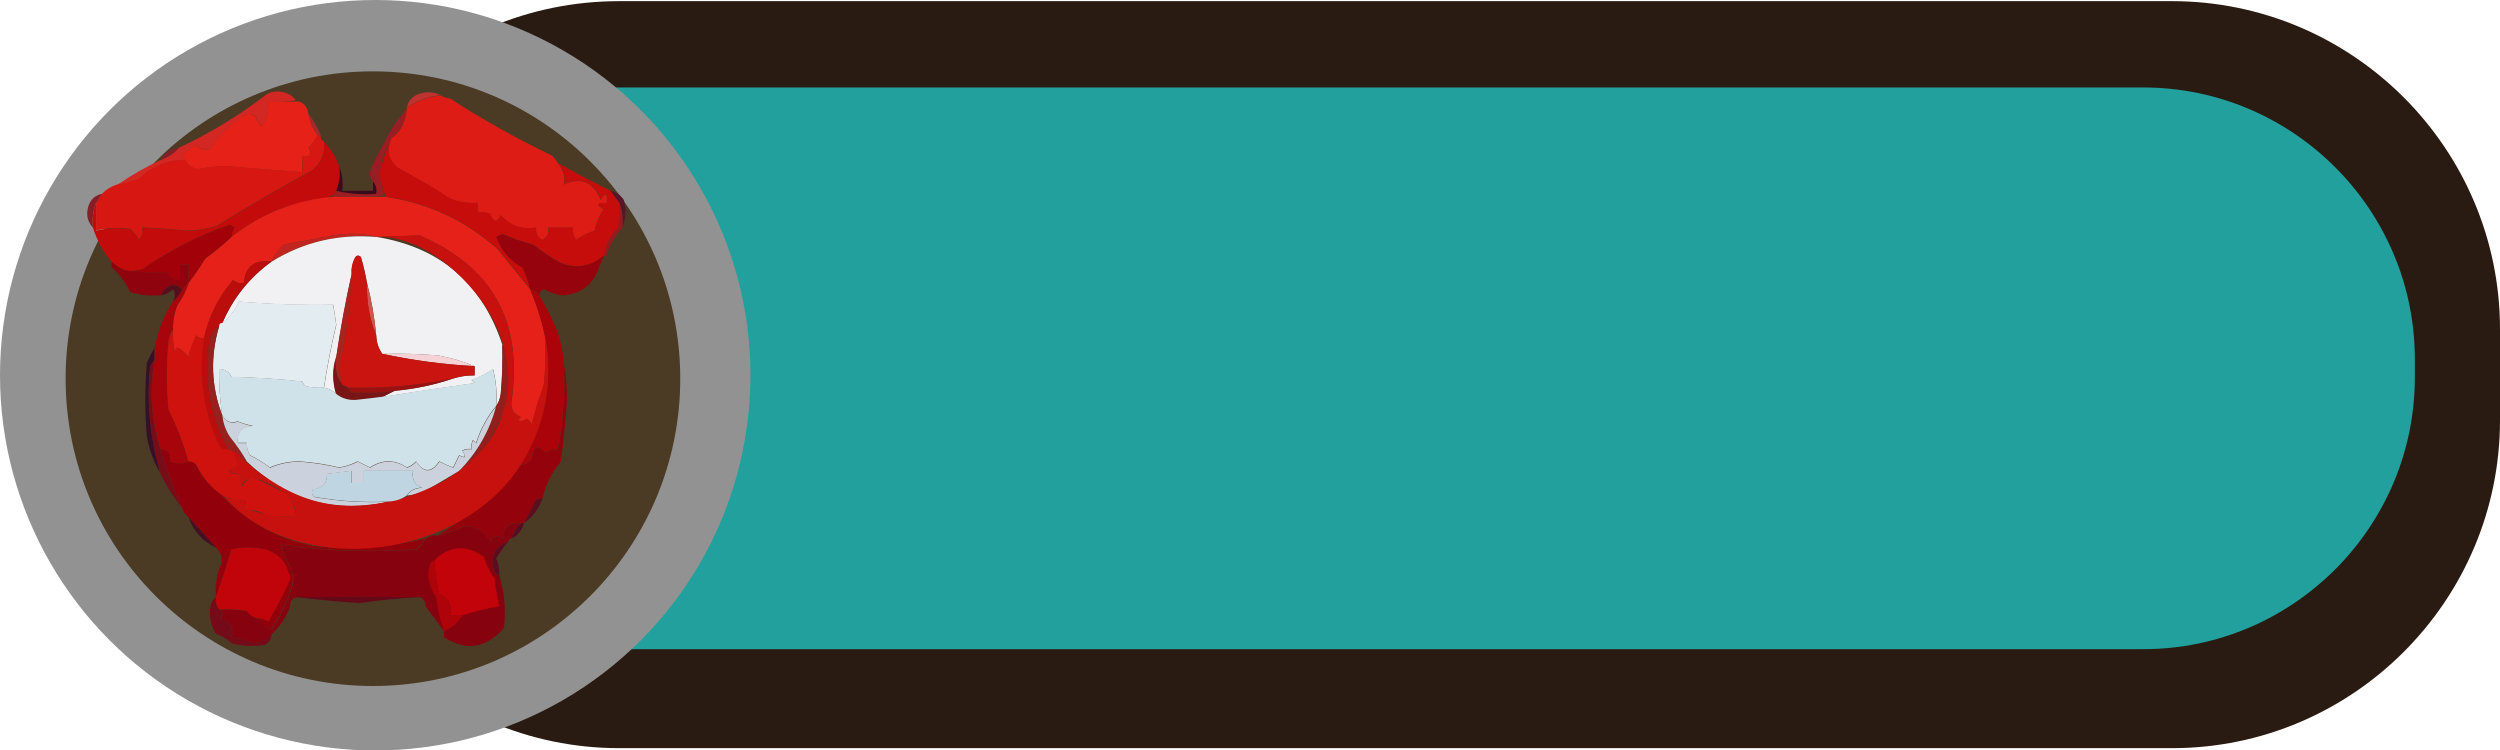 <?xml version="1.0" encoding="UTF-8"?>
<svg id="Layer_2" data-name="Layer 2" xmlns="http://www.w3.org/2000/svg" viewBox="0 0 217.2 65.2">
  <defs>
    <style>
      .cls-1 {
        fill: #8f030f;
      }

      .cls-1, .cls-2, .cls-3, .cls-4, .cls-5, .cls-6, .cls-7, .cls-8, .cls-9, .cls-10, .cls-11, .cls-12, .cls-13, .cls-14, .cls-15, .cls-16, .cls-17, .cls-18, .cls-19, .cls-20, .cls-21, .cls-22, .cls-23, .cls-24, .cls-25, .cls-26, .cls-27, .cls-28, .cls-29, .cls-30, .cls-31, .cls-32, .cls-33, .cls-34, .cls-35, .cls-36, .cls-37, .cls-38, .cls-39, .cls-40, .cls-41, .cls-42, .cls-43, .cls-44, .cls-45, .cls-46, .cls-47, .cls-48, .cls-49, .cls-50, .cls-51, .cls-52, .cls-53, .cls-54, .cls-55, .cls-56 {
        stroke-width: 0px;
      }

      .cls-1, .cls-2, .cls-4, .cls-5, .cls-6, .cls-7, .cls-8, .cls-9, .cls-10, .cls-11, .cls-12, .cls-13, .cls-14, .cls-15, .cls-16, .cls-18, .cls-19, .cls-20, .cls-21, .cls-22, .cls-23, .cls-24, .cls-25, .cls-26, .cls-27, .cls-29, .cls-30, .cls-31, .cls-32, .cls-33, .cls-34, .cls-35, .cls-36, .cls-37, .cls-38, .cls-39, .cls-40, .cls-41, .cls-42, .cls-43, .cls-44, .cls-45, .cls-46, .cls-47, .cls-48, .cls-49, .cls-50, .cls-51, .cls-52, .cls-53, .cls-54, .cls-56 {
        fill-rule: evenodd;
      }

      .cls-2 {
        fill: #c20309;
      }

      .cls-3 {
        fill: #22a09d;
      }

      .cls-4 {
        fill: #5d0c20;
      }

      .cls-5 {
        fill: #d0e2e9;
      }

      .cls-6 {
        fill: #a7040c;
      }

      .cls-7 {
        fill: #a20109;
      }

      .cls-8 {
        fill: #c40b0b;
      }

      .cls-9 {
        fill: #c1030a;
      }

      .cls-10 {
        fill: #650919;
      }

      .cls-11 {
        fill: #cbd2dd;
      }

      .cls-12 {
        fill: #ca1410;
      }

      .cls-13 {
        fill: #bc3330;
      }

      .cls-14 {
        fill: #94020c;
      }

      .cls-15 {
        fill: #431123;
      }

      .cls-16 {
        fill: #d32724;
      }

      .cls-17 {
        fill: #4b3a24;
      }

      .cls-18 {
        fill: #81202a;
      }

      .cls-19 {
        fill: #c6110e;
      }

      .cls-20 {
        fill: #9b1112;
      }

      .cls-21 {
        fill: #a22a2f;
      }

      .cls-22 {
        fill: #96030d;
      }

      .cls-23 {
        fill: #750b18;
      }

      .cls-24 {
        fill: #e6211a;
      }

      .cls-25 {
        fill: #af030a;
      }

      .cls-26 {
        fill: #351127;
      }

      .cls-27 {
        fill: #560d1c;
      }

      .cls-28 {
        fill: #291b12;
      }

      .cls-29 {
        fill: #bfd6e2;
      }

      .cls-30 {
        fill: #aa040a;
      }

      .cls-31 {
        fill: #5a0e20;
      }

      .cls-32 {
        fill: #851e26;
      }

      .cls-33 {
        fill: #540d22;
      }

      .cls-34 {
        fill: #87020f;
      }

      .cls-35 {
        fill: #aa231e;
      }

      .cls-36 {
        fill: #981a21;
      }

      .cls-37 {
        fill: #d0554c;
      }

      .cls-38 {
        fill: #3b0a1c;
      }

      .cls-39 {
        fill: #9a1d23;
      }

      .cls-40 {
        fill: #dc1c15;
      }

      .cls-41 {
        fill: #931f1d;
      }

      .cls-42 {
        fill: #c2241f;
      }

      .cls-43 {
        fill: #92010b;
      }

      .cls-44 {
        fill: #7a1517;
      }

      .cls-45 {
        fill: #c70d0c;
      }

      .cls-46 {
        fill: #e52118;
      }

      .cls-47 {
        fill: #541628;
      }

      .cls-48 {
        fill: #bc0d0d;
      }

      .cls-49 {
        fill: #780d1a;
      }

      .cls-50 {
        fill: #f1f0f3;
      }

      .cls-51 {
        fill: #e3ecf1;
      }

      .cls-52 {
        fill: #96211e;
      }

      .cls-53 {
        fill: #d0120f;
      }

      .cls-54 {
        fill: #f4d2d5;
      }

      .cls-55 {
        fill: #929292;
      }

      .cls-56 {
        fill: #d71712;
      }
    </style>
  </defs>
  <g id="puzzle1">
    <g id="timer">
      <g>
        <path class="cls-28" d="M53.8.1h134.9c15.7,0,28.5,12.8,28.5,28.5v7.9c0,15.7-12.8,28.5-28.5,28.5H53.8c-15.7,0-28.5-12.8-28.5-28.5v-7.9C25.3,12.8,38,.1,53.8.1Z"/>
        <path class="cls-3" d="M50,7.6h136.2c13,0,23.6,10.6,23.6,23.6v1.6c0,13-10.6,23.6-23.6,23.6H50c-13,0-23.6-10.6-23.6-23.6v-1.6c0-13.1,10.6-23.6,23.6-23.6Z"/>
        <g>
          <circle class="cls-55" cx="32.6" cy="32.6" r="32.6"/>
          <circle class="cls-17" cx="32.4" cy="32.9" r="26.7"/>
        </g>
      </g>
      <g>
        <path class="cls-13" d="M38.29,8.28c-1.07.09-2.06.45-2.94,1.07.11-.6.47-1,1.07-1.2.68-.21,1.3-.17,1.87.13Z"/>
        <path class="cls-21" d="M26.79,9.88c.45.55.81,1.18,1.07,1.87h-.27c-.42-.55-.69-1.17-.8-1.87Z"/>
        <path class="cls-16" d="M25.68,8.71c-.18.06-2.36.24-2.37.11.06.78-.12,1.49-.53,2.14-.24-.22-.42-.49-.53-.8-.33-.3-.68-.34-1.07-.13-1.25.9-2.23,1.88-2.94,2.94-.45.11-.86-.03-1.2-.4l-1.2.8c.1.18.19.36.27.53-1.54.01-2.88.55-4.01,1.6-.61.25-1.23.42-1.87.53,1.17-.8,2.41-1.51,3.74-2.14.63-.22,1.16-.58,1.6-1.07,2.66-1.24,5.16-2.76,7.49-4.55.75-.58,2.12-.34,2.63.43Z"/>
        <path class="cls-46" d="M25.99,8.81c.47.2.74.56.8,1.07.11.7.38,1.32.8,1.87-.18.41-.45.76-.8,1.07.37.57.19.83-.53.8v1.34c-2.23-.16-4.46-.34-6.69-.53-.81.03-1.61.12-2.41.27-.51-.07-.87-.34-1.07-.8-.08-.17-.17-.35-.27-.53l1.2-.8c.35.37.75.51,1.2.4.71-1.06,1.69-2.05,2.94-2.94.39-.21.74-.16,1.07.13.11.31.29.58.53.8.42-.65.59-1.36.53-2.14h2.67Z"/>
        <path class="cls-18" d="M15.56,12.82c-.44.49-.98.84-1.6,1.07.35-.62.88-.98,1.6-1.07Z"/>
        <path class="cls-39" d="M35.35,9.44c.08,1.19-.96,2.11-1.58,3.13-.89,1.45-.68,2.85-.41,4.41-1.43.18-2.96.03-4.42.13-.11-.17.04-.41.23-.48s.4-.02.6.03c.87.19,1.77.26,2.66.19.08,0,.17-.02.23-.08.05-.06.06-.14.05-.22-.02-.58-.55-.88-.57-1.45-.02-.6.96-2.1,1.26-2.73.49-1.05,1.19-2.04,1.95-2.92Z"/>
        <path class="cls-40" d="M38.29,8.28c.24.16.51.25.8.27,2.84,1.84,5.79,3.49,8.83,4.95.24.19.41.41.53.67.51.57.69,1.2.53,1.87,1.48-.69,2.55-.25,3.21,1.34.4-.7.58-.61.53.27-.88-.05-.97.13-.27.53-.39.56-.65,1.19-.8,1.87-.59.18-1.12.45-1.6.8-.25-.32-.34-.67-.27-1.07h-2.14c.07.49-.1.85-.53,1.07-.43-.22-.61-.58-.53-1.07-1.24.21-2.26-.14-3.08-1.07-.33.67-.65.62-.94-.13-.35-.13-.7-.18-1.07-.13v-.8c-.83.04-1.63-.09-2.41-.4-1.46-.96-2.98-1.85-4.55-2.67-.81-.69-.99-1.53-.53-2.54.86-.65,1.3-1.54,1.34-2.67.89-.62,1.87-.98,2.94-1.07Z"/>
        <path class="cls-56" d="M27.6,11.75h.27c-.05.27.04.44.27.53.12,1.05-.24,1.9-1.07,2.54-2.81,1.54-5.57,3.14-8.29,4.81-.82.27-1.67.4-2.54.4-1.29-.12-2.58-.21-3.88-.27.07.4-.02.75-.27,1.07-.2-.38-.46-.7-.8-.94-.99-.15-1.97-.11-2.94.13v-2.41c.18-.27.36-.53.53-.8.37-.37.82-.64,1.34-.8.64-.11,1.26-.29,1.87-.53,1.14-1.06,2.47-1.59,4.01-1.6.2.47.56.73,1.07.8.79-.15,1.6-.24,2.41-.27,2.23.2,4.46.37,6.69.53v-1.34c.72.03.9-.24.53-.8.35-.31.62-.66.8-1.07Z"/>
        <path class="cls-38" d="M29.47,14.43c.26.65.35,1.37.27,2.14h2.67v-.8c.25.29.34.64.27,1.07-1.21.09-2.37,0-3.48-.27.26-.65.35-1.37.27-2.14Z"/>
        <path class="cls-47" d="M53,16.57c.5.1.9.36,1.2.8.22.85.17,1.66-.13,2.41.08-.77,0-1.48-.27-2.14-.27-.36-.53-.71-.8-1.07Z"/>
        <path class="cls-36" d="M53.8,17.64c.26.65.35,1.37.27,2.14-.65.68-1.1,1.49-1.34,2.41h-.27c.12-.94.52-1.75,1.2-2.41.13-.71.18-1.42.13-2.14Z"/>
        <path class="cls-32" d="M8.88,16.84c-.18.27-.36.53-.53.8-.26.65-.35,1.37-.27,2.14-.49-.52-.62-1.15-.4-1.87.2-.6.6-.96,1.2-1.07Z"/>
        <path class="cls-8" d="M28.13,12.29c.58.62,1.02,1.33,1.34,2.14.08.77,0,1.48-.27,2.14-.39.98-3.32,1.05-4.24,1.36-1.76.6-3.4,1.51-4.85,2.65.01-.29.1-.56.27-.8-.13-.09-.27-.18-.4-.27-2.73.94-5.27,2.23-7.62,3.88-.44.13-.88.18-1.34.13-.51-.15-.96-.42-1.34-.8-.73-.87-1.27-1.85-1.6-2.94-.08-.77,0-1.48.27-2.14v2.41c.97-.24,1.95-.29,2.94-.13.34.24.61.55.8.94.25-.32.34-.67.27-1.07,1.29.06,2.59.14,3.88.27.87,0,1.72-.13,2.54-.4,2.72-1.67,5.48-3.28,8.29-4.81.83-.64,1.19-1.49,1.07-2.54Z"/>
        <path class="cls-24" d="M28.93,17.1h4.55c3.7.54,6.95,2.05,9.76,4.55.94,1.18,1.88,2.34,2.81,3.48.59,1.37,1.04,2.79,1.34,4.28.04,1.34,0,2.68-.13,4.01-.38,1.06-.74,2.22-1.07,3.48-.08-.22-.22-.39-.4-.53-.25.22-.52.27-.8.13l.27-.27c-.66-.25-.92-.74-.8-1.47.97-6.83-1.7-11.6-8.02-14.31-1.24.06-2.48.11-3.74.13-1.2-.31-2.45-.35-3.74-.13-1.43.27-2.85.53-4.28.8-.48.41-.84.9-1.07,1.47-1.5-.19-2.3.43-2.41,1.87-.35.05-.67-.04-.94-.27-1.28,1.49-2.13,3.18-2.54,5.08-.27.02-.49-.07-.67-.27-.33.7-.56,1.32-.67,1.87-.27-.32-.58-.58-.94-.8l-.27.27c-.13-.62-.18-1.24-.13-1.87-.02-.74.11-1.45.4-2.14.43-.57.74-1.2.94-1.87.51-.67,1-1.39,1.47-2.14.8-.58,1.56-1.2,2.27-1.87,2.58-2.03,5.52-3.19,8.83-3.48Z"/>
        <path class="cls-45" d="M34.02,12.02c-.45,1.01-.27,1.85.53,2.54,1.57.83,3.08,1.72,4.55,2.67.77.31,1.58.44,2.41.4v.8c.37-.04.72,0,1.07.13.29.76.6.8.94.13.81.93,1.84,1.28,3.08,1.07-.07.49.1.85.53,1.07.43-.22.61-.58.53-1.07h2.14c-.07.4.02.75.27,1.07.48-.35,1.02-.62,1.6-.8.15-.68.41-1.31.8-1.87-.7-.4-.61-.58.27-.53.05-.88-.13-.97-.53-.27-.65-1.58-1.72-2.03-3.21-1.34.16-.68-.02-1.3-.53-1.87,1.49.85,3,1.66,4.55,2.41.27.36.53.71.8,1.07.04.72,0,1.43-.13,2.14-.69.66-1.09,1.46-1.2,2.41-1.12.97-2.37,1.19-3.74.67-.85-.47-1.65-1-2.41-1.6-.93-.23-1.82-.54-2.67-.94-.18.09-.36.18-.53.27.42,1.18,1.18,2.07,2.27,2.67.3.61.52,1.23.67,1.87-.93-1.14-1.87-2.3-2.81-3.48-2.81-2.5-6.06-4.01-9.76-4.55-.23-.64-.41-1.31-.53-2.01.23-1.08.58-2.1,1.07-3.08Z"/>
        <path class="cls-42" d="M32.68,20.58c-3.3-.28-6.33.43-9.09,2.14.23-.57.59-1.06,1.07-1.47,1.43-.27,2.85-.53,4.28-.8,1.3-.22,2.55-.17,3.74.13Z"/>
        <path class="cls-7" d="M20.11,20.58c-.71.67-1.47,1.29-2.27,1.87-.47.75-.96,1.47-1.47,2.14v-1.6h-.8v1.34c-.5.01-.85-.21-1.07-.67-1.21.03-2.37-.01-3.48-.13.45.04.9,0,1.34-.13,2.35-1.65,4.9-2.94,7.62-3.88.13.09.27.18.4.27-.17.25-.26.51-.27.8Z"/>
        <path class="cls-22" d="M52.47,22.18c-.18.45-.36.89-.53,1.34-.57,1.33-1.6,2.05-3.08,2.14-.58-.07-1.11-.25-1.6-.53-.28.09-.41.27-.4.53-.19-.28-.46-.46-.8-.53-.15-.64-.37-1.27-.67-1.87-1.09-.6-1.85-1.49-2.27-2.67.18-.09.36-.18.53-.27.85.39,1.74.7,2.67.94.76.6,1.56,1.14,2.41,1.6,1.37.52,2.62.3,3.74-.67Z"/>
        <path class="cls-1" d="M9.68,22.72c.38.38.83.65,1.34.8,1.11.12,2.27.17,3.48.13.22.46.57.68,1.07.67v-1.34h.8v1.6l-.53.53c-.71-.6-1.33-.42-1.87.53-.91.09-1.8,0-2.67-.27-.38-.84-.92-1.56-1.6-2.14v-.53Z"/>
        <path class="cls-50" d="M32.68,20.58c5.53.89,9.18,4.01,10.96,9.36.04,1.43,0,2.86-.13,4.28-.06.42-.19.77-.4,1.07.09-1.08,0-2.15-.27-3.21-.58.39-1.2.7-1.87.94l.27.27c-2.7.38-5.37.78-8.02,1.2.36-.18.71-.36,1.07-.53,1.77-.16,3.46-.52,5.08-1.07.61-.19,1.23-.28,1.87-.27v-.8c-.99-.42-2.06-.73-3.21-.94-1.6-.13-3.21-.18-4.81-.13-.33-.46-.51-.99-.53-1.6-.15-1.57-.41-3.09-.8-4.55-.14-.77-.31-1.53-.53-2.27-.22-.18-.4-.14-.53.13-.22.42-.31.87-.27,1.34-.53,2.36-.97,4.76-1.34,7.22-.33,1.03-.33,2.1,0,3.21-.3-.29-.65-.47-1.07-.53.28-1.85.64-3.68,1.07-5.48-.08-.58-.17-1.16-.27-1.74-2.78.05-5.49-.04-8.16-.27-.37.76-.86,1.38-1.47,1.87.93-2.18,2.35-3.96,4.28-5.35,2.77-1.71,5.8-2.42,9.09-2.14Z"/>
        <path class="cls-27" d="M15.83,25.13c-.17.42-.44.78-.8,1.07.21-.39.21-.75,0-1.07-.3.3-.66.48-1.07.53.54-.96,1.16-1.14,1.87-.53Z"/>
        <path class="cls-48" d="M23.59,22.72c-1.92,1.39-3.35,3.17-4.28,5.35-.18,0-.27.09-.27.27-.39.22-.65.58-.8,1.07-.59,3.42-.05,6.63,1.6,9.63-.31.06-.58-.03-.8-.27-1.38-2.96-1.82-6.08-1.34-9.36.42-1.9,1.26-3.59,2.54-5.08.27.22.58.31.94.27.11-1.44.91-2.07,2.41-1.87Z"/>
        <path class="cls-35" d="M30.54,23.79c-.11,2.75-.47,5.47-1.07,8.16.05.5.14.99.27,1.47-.5-.67-.68-1.47-.53-2.41.36-2.46.81-4.86,1.34-7.22Z"/>
        <path class="cls-37" d="M31.88,24.59c.39,1.46.66,2.98.8,4.55-.58-1.43-.85-2.94-.8-4.55Z"/>
        <path class="cls-51" d="M28.13,33.68c-.54.04-1.08,0-1.6-.13-.12-.11-.21-.24-.27-.4-2.04-.22-4.09-.36-6.15-.4-.22-.46-.57-.68-1.07-.67-.02,1.35.07,2.68.27,4.01-.97-2.53-1.05-5.11-.27-7.76,0-.18.09-.27.27-.27.61-.49,1.1-1.11,1.47-1.87,2.66.23,5.38.31,8.16.27.1.57.19,1.15.27,1.74-.43,1.8-.79,3.63-1.07,5.48Z"/>
        <path class="cls-54" d="M33.21,30.74c1.61-.04,3.21,0,4.81.13,1.15.21,2.22.52,3.21.94-2.74-.15-5.41-.51-8.02-1.07Z"/>
        <path class="cls-12" d="M31.88,24.59c-.04,1.61.22,3.12.8,4.55.03.61.2,1.15.53,1.6,2.61.56,5.28.92,8.02,1.07v.8c-.64-.01-1.27.08-1.87.27-3,.61-6.03.88-9.09.8-.18-.09-.36-.18-.53-.27-.13-.48-.22-.97-.27-1.47.6-2.68.96-5.4,1.07-8.16-.04-.47.05-.92.27-1.34.13-.27.31-.32.53-.13.22.74.4,1.5.53,2.27Z"/>
        <path class="cls-26" d="M13.42,30.21v1.07c-.21.2-.34.47-.4.8-.26,3.11.05,6.15.94,9.09-.58-.98-.98-2.05-1.2-3.21-.18-2.14-.18-4.28,0-6.42.2-.49.43-.93.67-1.34Z"/>
        <path class="cls-6" d="M16.37,24.59c-.2.67-.51,1.3-.94,1.87-.29.69-.42,1.4-.4,2.14-.21.3-.34.65-.4,1.07-.18,1.96-.18,3.92,0,5.88.73,1.46,1.31,2.97,1.74,4.55-.51.24-1.04.24-1.6,0,.11-.66-.16-1.02-.8-1.07-.81-2.51-.99-5.09-.53-7.76v-1.07c.27-1.47.81-2.81,1.6-4.01.36-.29.63-.65.8-1.07l.53-.53Z"/>
        <path class="cls-44" d="M29.2,31.01c-.15.94.03,1.74.53,2.41.18.09.36.18.53.27.03.17.12.3.27.4,1.25.09,2.5.04,3.74-.13-.36.18-.71.36-1.07.53-.75.1-1.51.19-2.27.27-.67.04-1.25-.14-1.74-.53-.33-1.11-.33-2.17,0-3.21Z"/>
        <path class="cls-5" d="M28.13,33.68c.42.06.77.24,1.07.53.49.4,1.07.58,1.74.53.76-.08,1.52-.17,2.27-.27,2.65-.43,5.33-.83,8.02-1.2l-.27-.27c.67-.24,1.29-.55,1.87-.94.27,1.05.35,2.12.27,3.21-.77.92-1.35,1.99-1.74,3.21l-.27-.27c-.13.25-.17.52-.13.8-.28-.04-.55,0-.8.13.36.57.28.7-.27.4-.18.36-.36.71-.53,1.07-.42-.15-.82-.33-1.2-.53-.68,1-1.35,1-2.01,0-.22.24-.49.42-.8.53-1.07-.71-2.14-.71-3.21,0-.36-.18-.71-.36-1.07-.53-.51.26-1.04.44-1.6.53-1.14-.28-2.3-.45-3.48-.53-.92.01-1.77.19-2.54.53-.55-.41-1.13-.77-1.74-1.07-.2-.33-.29-.69-.27-1.07h-.8c-.07-.95.38-1.44,1.34-1.47-.46-.09-.91-.23-1.34-.4-.56.22-1,.04-1.34-.53-.2-1.33-.29-2.66-.27-4.01.5-.01.85.21,1.07.67,2.06.05,4.11.18,6.15.4.06.16.15.29.27.4.53.13,1.06.18,1.6.13Z"/>
        <path class="cls-20" d="M39.36,32.88c-1.62.55-3.31.91-5.08,1.07-1.25.18-2.49.22-3.74.13-.15-.1-.24-.24-.27-.4,3.07.08,6.1-.19,9.09-.8Z"/>
        <path class="cls-30" d="M46.05,25.13c.34.08.61.25.8.53.61,1,1.15,2.07,1.6,3.21.29.87.47,1.76.53,2.67.12,2.53-.06,5.03-.53,7.49-.38-.02-.74.07-1.07.27-.68-.71-1.09-.53-1.2.53-.22.35-.53.53-.94.53,2.1-3.38,2.81-7.04,2.14-10.96-.3-1.48-.74-2.91-1.34-4.28Z"/>
        <path class="cls-41" d="M43.64,29.94c.35.74.53,1.58.53,2.54.02,1.14-.12,2.25-.4,3.34-.6,1.46-1.41,2.79-2.41,4.01-.39.53-.88.88-1.47,1.07,1.56-1.59,2.62-3.47,3.21-5.62.21-.3.34-.65.4-1.07.13-1.42.18-2.85.13-4.28Z"/>
        <path class="cls-52" d="M19.04,28.34c-.79,2.64-.7,5.23.27,7.76.07.67.29,1.3.67,1.87.56.69,1.05,1.4,1.47,2.14-.36-.27-.71-.53-1.07-.8-.18-.09-.36-.18-.53-.27-1.66-3-2.19-6.21-1.6-9.63.15-.49.42-.85.8-1.07Z"/>
        <path class="cls-11" d="M43.11,35.29c-.58,2.15-1.65,4.02-3.21,5.62-.97.57-1.95,1.15-2.94,1.74-.52.22-1.05.35-1.6.4.29-.43.74-.66,1.34-.67-.68-.25-.95-.74-.8-1.47h-4.28v1.07h-1.07v-1.07c-.71.09-1.43.18-2.14.27.03.81-.38,1.26-1.2,1.34-.17.25-.12.48.13.67,2.12.37,4.26.51,6.42.4-4.69,1.05-8.79-.11-12.3-3.48-.42-.74-.91-1.45-1.47-2.14-.38-.57-.6-1.2-.67-1.87.34.57.78.75,1.34.53.43.17.88.31,1.34.4-.96.03-1.41.52-1.34,1.47h.8c-.02.38.07.74.27,1.07.61.3,1.19.66,1.74,1.07.77-.34,1.62-.52,2.54-.53,1.18.08,2.33.26,3.48.53.56-.1,1.1-.27,1.6-.53.36.18.71.36,1.07.53,1.07-.71,2.14-.71,3.21,0,.31-.11.58-.29.8-.53.66,1,1.32,1,2.01,0,.39.2.79.38,1.2.53.18-.36.36-.71.53-1.07.54.3.63.17.27-.4.25-.13.52-.17.8-.13-.04-.28,0-.55.13-.8l.27.27c.39-1.22.97-2.29,1.74-3.21Z"/>
        <path class="cls-49" d="M13.42,31.28c-.46,2.66-.28,5.25.53,7.76.55,1.72,1.17,3.42,1.87,5.08-.75-.92-1.37-1.9-1.87-2.94-.89-2.95-1.2-5.98-.94-9.09.06-.33.2-.6.4-.8Z"/>
        <path class="cls-53" d="M15.03,28.6c-.04.63,0,1.25.13,1.87l.27-.27c.35.22.66.48.94.8.11-.55.33-1.18.67-1.87.18.2.4.29.67.27-.48,3.28-.04,6.4,1.34,9.36.22.24.49.33.8.27.18.09.36.18.53.27.14.43.23.88.27,1.34-.31-.06-.58.03-.8.27.32.25.67.34,1.07.27-.04.37,0,.72.13,1.07.2-.4.51-.67.94-.8.98.49,1.96.98,2.94,1.47.46.6.72,1.27.8,2.01-.8-.09-1.56-.09-2.27,0-.67-.44-1.43-.67-2.27-.67.36-.82.14-1.04-.67-.67-.38-.24-.78-.42-1.2-.53-.99-.68-1.75-1.57-2.27-2.67-.18-.2-.4-.29-.67-.27-.43-1.58-1.01-3.09-1.74-4.55-.18-1.96-.18-3.92,0-5.88.06-.42.19-.77.4-1.07Z"/>
        <path class="cls-14" d="M48.99,31.54c.18,1.02.27,2.09.27,3.21-.12,1.79-.3,3.58-.53,5.35-.79.93-1.32,1.99-1.6,3.21-.27-.02-.49.07-.67.27-.26.66-.58,1.28-.94,1.87h-.27c-1.01-.14-1.55.3-1.6,1.34-.44-.37-.8-.28-1.07.27-.49-.89-1.24-1.34-2.27-1.34-.74.34-1.49.6-2.27.8,1.63-1.04,3.24-2.16,4.81-3.34.77-.99,1.57-1.92,2.41-2.81.41,0,.72-.18.94-.53.12-1.06.52-1.24,1.2-.53.33-.2.69-.29,1.07-.27.47-2.46.65-4.96.53-7.49Z"/>
        <path class="cls-43" d="M13.96,39.03c.65.05.91.41.8,1.07.56.24,1.1.24,1.6,0,.27-.02.49.07.67.27.52,1.1,1.28,1.99,2.27,2.67,2.18,2.32,4.85,3.79,8.02,4.41,3.26.34,6.47.12,9.63-.67-.21.35-.48.66-.8.94-3.94.26-7.86.13-11.77-.4.23.73.54,1.44.94,2.14.18.53.18,1.07,0,1.6-.43,1.3-1.01,2.5-1.74,3.61-.49-.09-.84-.4-1.07-.94.29.01.56.1.8.27.68-1.18,1.31-2.39,1.87-3.61-.14-1.36-.86-2.25-2.14-2.67-.98-.18-1.96-.18-2.94,0-.41,1.4-.85,2.78-1.34,4.15-.09-1.09.09-2.12.53-3.08,0-.49-.18-.89-.53-1.2-.81-.9-1.61-1.79-2.41-2.67-.24-.21-.42-.48-.53-.8-.7-1.67-1.32-3.36-1.87-5.08Z"/>
        <path class="cls-19" d="M47.39,29.4c.67,3.93-.04,7.58-2.14,10.96-2.91,4.68-8.8,7.2-14.13,7.32-4.35.09-8.93-1.31-11.74-4.64.56.35,1.24.49,1.89.39.09.23.08.48-.02.7,1.4.56,2.93.81,4.44.74.07-.72-.32-1.42-.85-1.91s-1.2-.8-1.86-1.1c-.34-.16-.7-.32-1.08-.31s-.77.25-.84.62c-.14-.31-.2-.65-.18-.99-.36.03-.73-.08-1.01-.3.19-.2.48-.32.76-.29-.06-.43-.12-.86-.18-1.3,2.06,1.94,4.45,3.63,7.2,4.31,2.64.65,5.45.31,8.02-.55,3.27-1.1,6.39-3.21,7.75-6.38,1.16-2.7.88-5.88-.39-8.53-1.73-3.6-6.04-7.67-10.35-7.57,1.26-.03,2.51-.07,3.74-.13,6.32,2.7,9,7.47,8.02,14.31-.12.73.15,1.22.8,1.47l-.27.27c.28.13.55.09.8-.13.19.14.32.32.4.53.33-1.26.69-2.42,1.07-3.48.13-1.33.18-2.67.13-4.01Z"/>
        <path class="cls-29" d="M35.35,43.04c-.46.33-.99.51-1.6.53-2.16.11-4.3-.03-6.42-.4-.25-.19-.3-.41-.13-.67.83-.08,1.23-.52,1.2-1.34.71-.09,1.43-.18,2.14-.27v1.07h1.07v-1.07h4.28c-.14.73.12,1.22.8,1.47-.6.01-1.05.24-1.34.67Z"/>
        <path class="cls-31" d="M47.12,43.31c-.3.89-.83,1.61-1.6,2.14.36-.59.67-1.21.94-1.87.18-.2.4-.29.67-.27Z"/>
        <path class="cls-15" d="M16.37,44.92c.79.88,1.6,1.78,2.41,2.67-1.2-.57-2-1.46-2.41-2.67Z"/>
        <path class="cls-33" d="M45.25,45.45h.27c-.16.6-.51,1.05-1.07,1.34.15-.51.42-.96.8-1.34Z"/>
        <path class="cls-34" d="M45.25,45.45c-.38.38-.65.83-.8,1.34-.18,0-.27.09-.27.27-1.25.46-1.65,1.35-1.2,2.67.1.15.24.24.4.27.45,1.49.59,3,.4,4.55-1.54,1.78-3.28,2.05-5.21.8v-.53c-.53-.7-1.06-1.42-1.6-2.14.02-.41-.16-.68-.53-.8-3.57-.03-7.13-.03-10.7,0-.38.13-.55.39-.53.8-.34.94-.87,1.74-1.6,2.41-.41.5-.95.77-1.6.8-.61-.26-1.23-.44-1.87-.53.18-.89-.18-1.43-1.07-1.6.35-.27.35-.54,0-.8.81-.04,1.61,0,2.41.13.26.4.62.62,1.07.67.23.54.58.85,1.07.94.73-1.11,1.31-2.31,1.74-3.61.18-.53.18-1.07,0-1.6-.4-.7-.71-1.41-.94-2.14,3.9.53,7.82.66,11.77.4.32-.28.59-.59.8-.94.29-.25.64-.34,1.07-.27.78-.2,1.54-.47,2.27-.8,1.03,0,1.79.45,2.27,1.34.27-.55.62-.64,1.07-.27.05-1.04.59-1.48,1.6-1.34Z"/>
        <path class="cls-9" d="M22.52,53.74c-.45-.05-.81-.27-1.07-.67-.8-.13-1.6-.18-2.41-.13-.25-.29-.34-.64-.27-1.07.48-1.36.93-2.74,1.34-4.15.98-.18,1.96-.18,2.94,0,1.28.42,2,1.32,2.14,2.67-.56,1.22-1.19,2.43-1.87,3.61-.25-.17-.51-.26-.8-.27Z"/>
        <path class="cls-4" d="M44.18,47.05c-.41.45-.76.94-1.07,1.47.2.47.29.96.27,1.47-.17-.03-.3-.12-.4-.27-.45-1.33-.05-2.22,1.2-2.67Z"/>
        <path class="cls-10" d="M25.73,51.87c3.56-.03,7.13-.03,10.7,0-1.74.1-3.48.28-5.21.53-1.83-.13-3.66-.3-5.48-.53Z"/>
        <path class="cls-2" d="M40.17,53.47h-1.07c.19-.9-.12-1.52-.94-1.87-.25-.97-.38-1.95-.4-2.94,1.34-1.28,2.76-1.37,4.28-.27.19.69.5,1.32.94,1.87.07.82.2,1.62.4,2.41-1.1.18-2.17.45-3.21.8Z"/>
        <path class="cls-25" d="M37.76,48.66c.02.99.15,1.98.4,2.94.81.35,1.13.97.94,1.87h1.07c-.37.64-.91,1.08-1.6,1.34-.34-.95-.56-1.93-.67-2.94-.66-.86-.84-1.84-.53-2.94.1-.15.24-.24.4-.27Z"/>
        <path class="cls-23" d="M18.77,51.87c-.07.43.02.78.27,1.07.35.26.35.53,0,.8.89.18,1.25.71,1.07,1.6.64.09,1.26.27,1.87.53.66-.03,1.19-.3,1.6-.8,0,.41-.18.72-.53.94-1,.18-1.98.14-2.94-.13-.37-.37-.82-.64-1.34-.8-.38-.6-.56-1.26-.53-2.01.02-.53.2-.93.53-1.2Z"/>
      </g>
    </g>
  </g>
</svg>